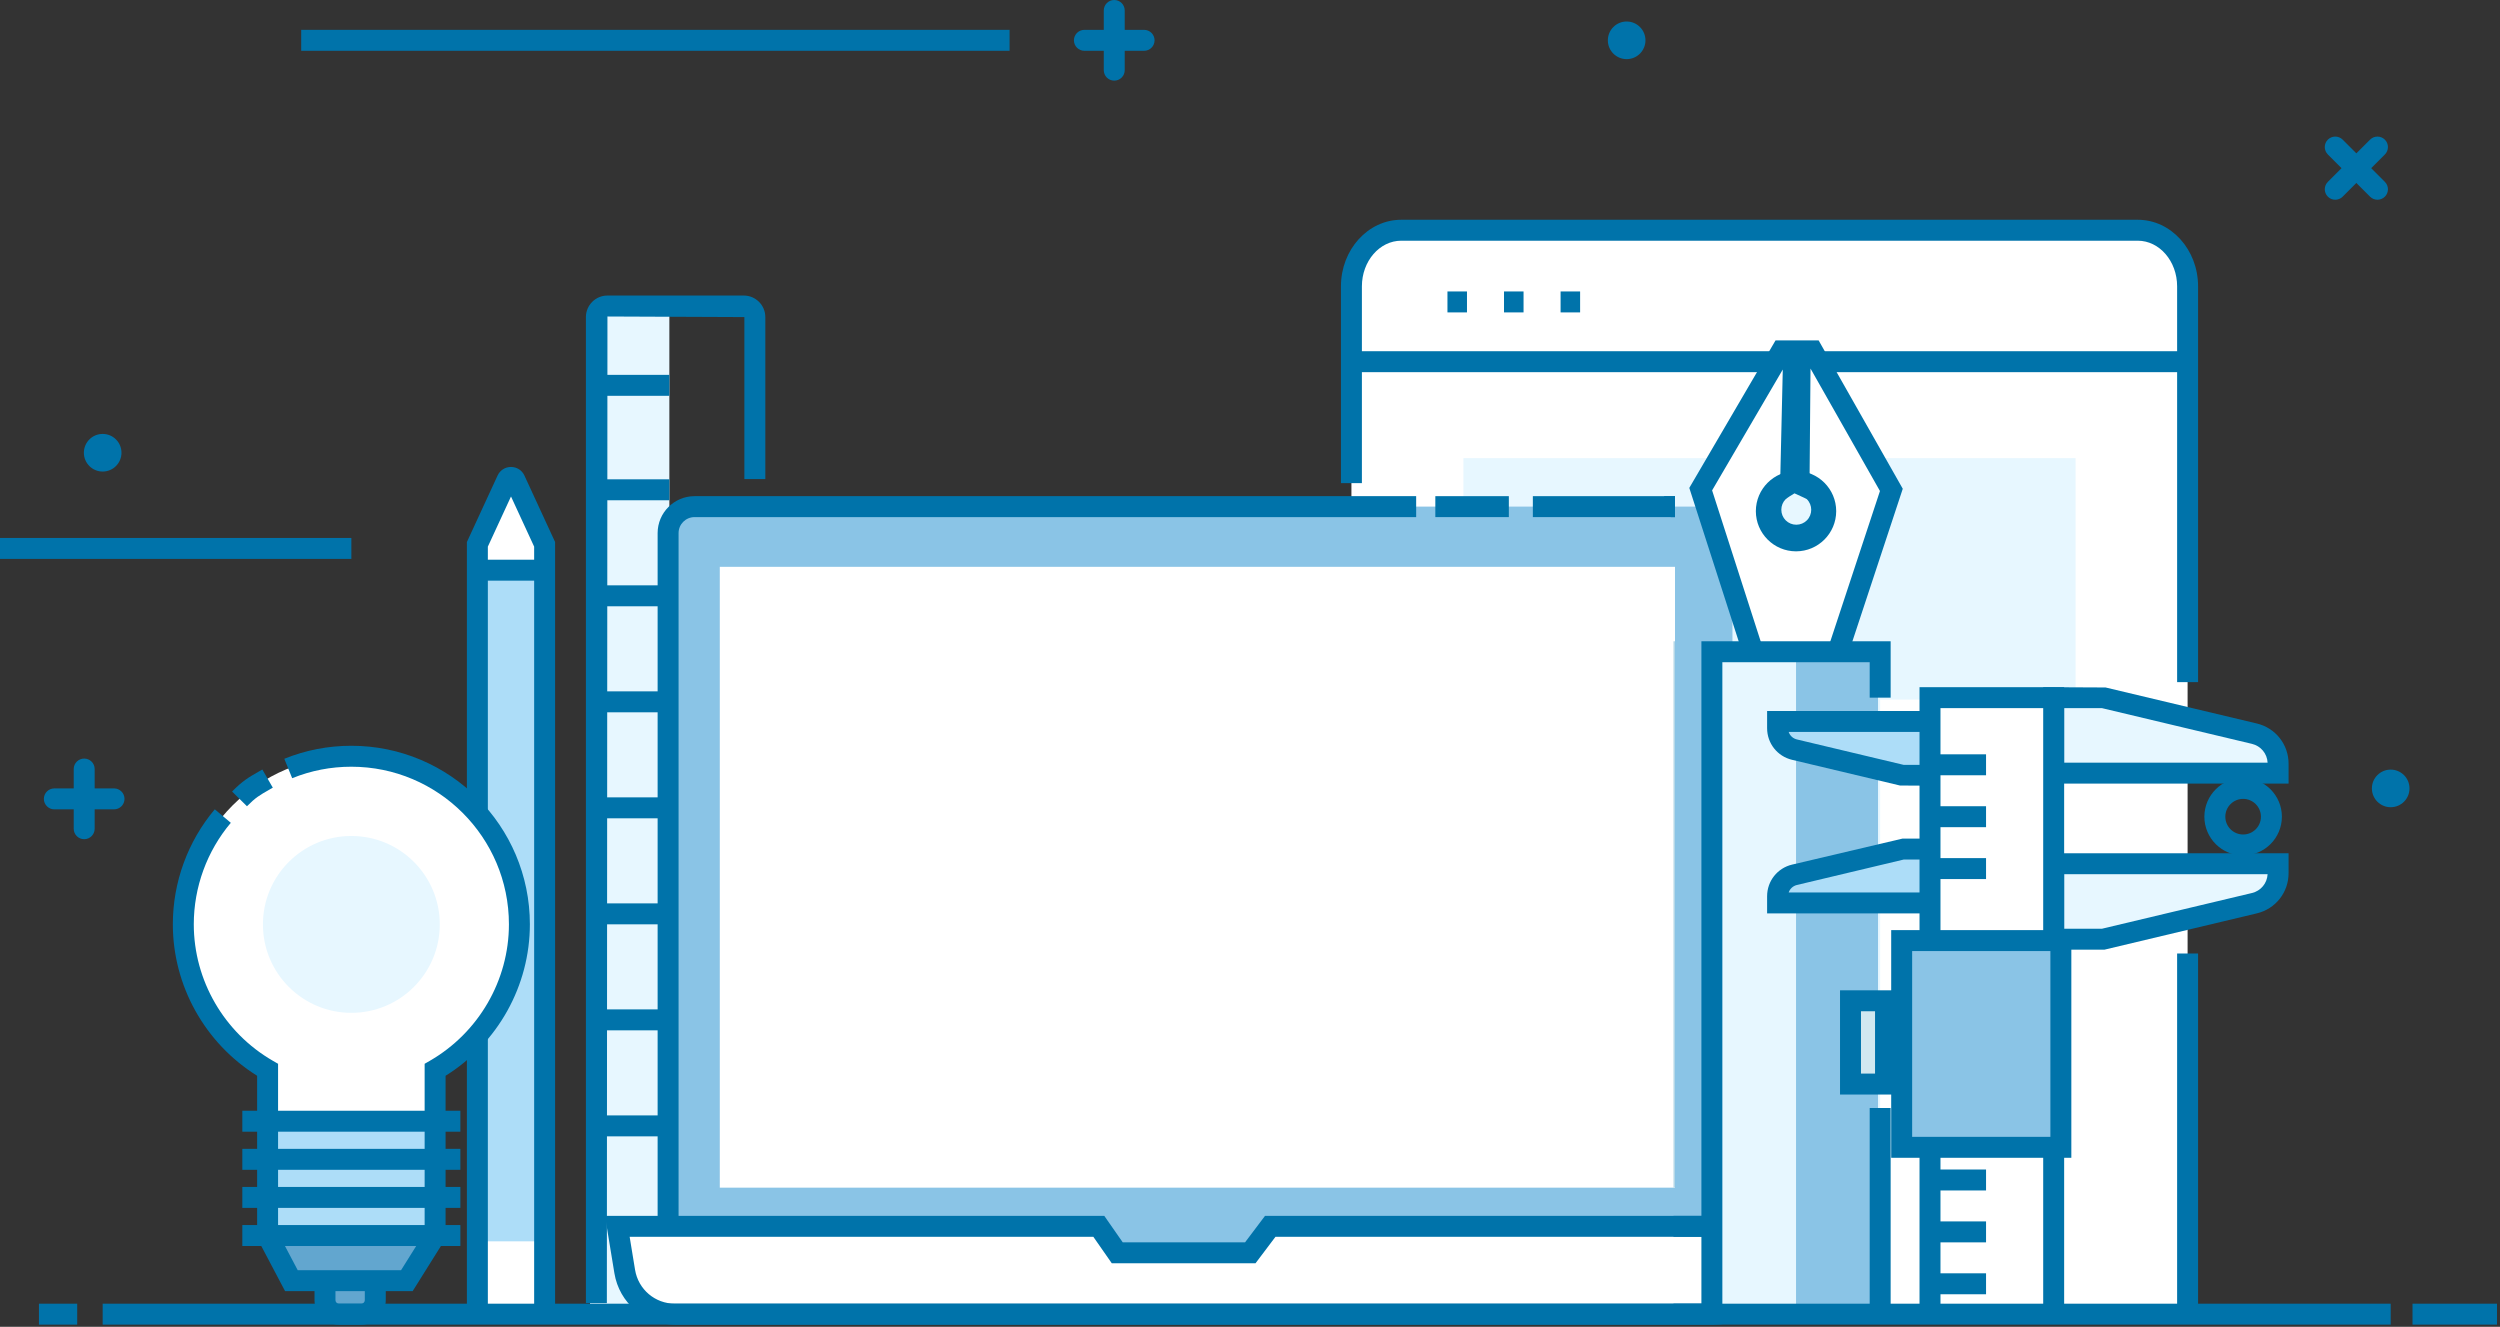 <svg id="icon-plugins" width="100%" height="100%" viewBox="0 0 179 95" version="1.1" xmlns="http://www.w3.org/2000/svg" xmlns:xlink="http://www.w3.org/1999/xlink">
    <rect x="0" y="0" width="179" height="95" fill="#333333" stroke="none"/>
    <!-- Generator: Sketch 44.1 (41455) - http://www.bohemiancoding.com/sketch -->
    <desc>Created with Sketch.</desc>

    <g id="Page-1" stroke="none" stroke-width="1" fill="none" fill-rule="evenodd">
        <path d="M156.632,94.094 L156.632,20.501 C156.632,18.283 155.034,16.485 153.064,16.485 L100.33,16.485 C98.36,16.485 96.762,18.283 96.762,20.501 L96.762,94.094 L156.632,94.094" id="Fill-183" fill="#FFFFFF"></path>
        <path d="M96.762,19.486 C96.762,17.828 98.105,16.485 99.763,16.485 L153.631,16.485 C155.288,16.485 156.632,17.828 156.632,19.486 L156.632,25.734 L96.762,25.734 L96.762,19.486 Z" id="Fill-184" fill="#FFFFFF"></path>
        <polygon id="Fill-185" fill="#0073AA" points="97.073 26.647 156.632 26.647 156.632 25.147 97.073 25.147"></polygon>
        <polygon id="Fill-186" fill="#0073AA" points="103.638 22.368 105.036 22.368 105.036 20.868 103.638 20.868"></polygon>
        <polygon id="Fill-187" fill="#0073AA" points="107.687 22.368 109.086 22.368 109.086 20.868 107.687 20.868"></polygon>
        <polygon id="Fill-188" fill="#0073AA" points="111.738 22.368 113.136 22.368 113.136 20.868 111.738 20.868"></polygon>
        <polygon id="Fill-189" fill="#E7F7FF" points="104.782 50.091 148.611 50.091 148.611 32.803 104.782 32.803"></polygon>
        <polygon id="Fill-190" fill="#9CC9E1" points="104.787 78.355 118.113 78.355 118.113 61.068 104.787 61.068"></polygon>
        <polygon id="Fill-191" fill="#D1E8F0" points="120.038 78.355 133.364 78.355 133.364 61.068 120.038 61.068"></polygon>
        <path d="M157.382,48.843 L155.882,48.843 L155.882,20.501 C155.882,18.7 154.618,17.235 153.064,17.235 L100.33,17.235 C98.776,17.235 97.512,18.7 97.512,20.501 L97.512,34.594 L96.012,34.594 L96.012,20.501 C96.012,17.873 97.949,15.735 100.33,15.735 L153.064,15.735 C155.445,15.735 157.382,17.873 157.382,20.501 L157.382,48.843" id="Fill-194" fill="#0073AA"></path>
        <polygon id="Fill-195" fill="#0073AA" points="155.882 94.094 157.382 94.094 157.382 68.271 155.882 68.271"></polygon>
        <path d="M81.917,3.637 L77.643,3.637 C77.229,3.637 76.893,3.301 76.893,2.887 C76.893,2.473 77.229,2.137 77.643,2.137 L81.917,2.137 C82.331,2.137 82.667,2.473 82.667,2.887 C82.667,3.301 82.331,3.637 81.917,3.637" id="Fill-196" fill="#0073AA"></path>
        <path d="M79.78,5.774 C79.366,5.774 79.03,5.439 79.03,5.024 L79.03,0.75 C79.03,0.336 79.366,0 79.78,0 C80.194,0 80.53,0.336 80.53,0.75 L80.53,5.024 C80.53,5.439 80.194,5.774 79.78,5.774" id="Fill-197" fill="#0073AA"></path>
        <path d="M8.165,57.95 L3.891,57.95 C3.477,57.95 3.141,57.614 3.141,57.2 C3.141,56.786 3.477,56.45 3.891,56.45 L8.165,56.45 C8.579,56.45 8.915,56.786 8.915,57.2 C8.915,57.614 8.579,57.95 8.165,57.95" id="Fill-198" fill="#0073AA"></path>
        <path d="M6.028,60.087 C5.614,60.087 5.278,59.751 5.278,59.337 L5.278,55.063 C5.278,54.648 5.614,54.313 6.028,54.313 C6.442,54.313 6.778,54.648 6.778,55.063 L6.778,59.337 C6.778,59.751 6.442,60.087 6.028,60.087" id="Fill-199" fill="#0073AA"></path>
        <path d="M167.204,14.301 C167.013,14.301 166.821,14.228 166.674,14.081 C166.381,13.788 166.381,13.314 166.674,13.021 L169.696,9.999 C169.989,9.706 170.464,9.706 170.757,9.999 C171.05,10.292 171.05,10.767 170.757,11.06 L167.735,14.081 C167.588,14.228 167.396,14.301 167.204,14.301" id="Fill-200" fill="#0073AA"></path>
        <path d="M170.226,14.301 C170.035,14.301 169.843,14.228 169.696,14.081 L166.674,11.06 C166.381,10.767 166.381,10.292 166.674,9.999 C166.967,9.706 167.442,9.706 167.735,9.999 L170.757,13.021 C171.05,13.314 171.05,13.788 170.757,14.081 C170.61,14.228 170.418,14.301 170.226,14.301" id="Fill-201" fill="#0073AA"></path>
        <polygon id="Fill-204" fill="#0073AA" points="21.566 3.637 72.286 3.637 72.286 2.137 21.566 2.137"></polygon>
        <polygon id="Fill-206" fill="#0073AA" points="0 40.018 25.157 40.018 25.157 38.518 0 38.518"></polygon>
        <path d="M8.698,32.416 C8.698,33.16 8.095,33.763 7.351,33.763 C6.608,33.763 6.005,33.16 6.005,32.416 C6.005,31.672 6.608,31.069 7.351,31.069 C8.095,31.069 8.698,31.672 8.698,32.416" id="Fill-210" fill="#0073AA"></path>
        <path d="M117.815,2.887 C117.815,3.631 117.212,4.234 116.468,4.234 C115.725,4.234 115.122,3.631 115.122,2.887 C115.122,2.143 115.725,1.54 116.468,1.54 C117.212,1.54 117.815,2.143 117.815,2.887" id="Fill-211" fill="#0073AA"></path>
        <path d="M172.52,56.45 C172.52,57.194 171.917,57.797 171.173,57.797 C170.43,57.797 169.827,57.194 169.827,56.45 C169.827,55.707 170.43,55.104 171.173,55.104 C171.917,55.104 172.52,55.707 172.52,56.45" id="Fill-212" fill="#0073AA"></path>
        <path d="M38.479,94.094 L34.696,94.094 C34.411,94.094 34.18,93.863 34.18,93.578 L34.18,39.087 L34.227,38.871 L36.119,34.773 C36.303,34.373 36.872,34.373 37.056,34.773 L38.947,38.871 L38.995,39.087 L38.995,93.578 C38.995,93.863 38.764,94.094 38.479,94.094" id="Fill-214" fill="#FFFFFF"></path>
        <polygon id="Fill-215" fill="#ADDDF8" points="34.18 88.878 38.995 88.878 38.995 40.826 33.486 40.826"></polygon>
        <path d="M38.245,94.094 L38.245,39.139 L36.588,35.548 L34.93,39.139 L34.93,58.361 L33.43,58.361 L33.43,38.809 L35.627,34.048 C35.802,33.669 36.17,33.434 36.588,33.434 C37.005,33.434 37.373,33.669 37.548,34.048 L39.745,38.809 L39.745,94.094 L38.245,94.094 Z" id="Fill-216" fill="#0073AA"></path>
        <polygon id="Fill-217" fill="#0073AA" points="33.43 93.919 34.93 93.919 34.93 74.236 33.43 74.236"></polygon>
        <polygon id="Fill-218" fill="#0073AA" points="34.014 41.575 38.995 41.575 38.995 40.075 34.014 40.075"></polygon>
        <path d="M47.926,94.182 L47.926,22 L42.895,22 C42.536,22 42.245,22.325 42.245,22.728 L42.245,93.454 C42.245,93.856 42.536,94.182 42.895,94.182 L47.926,94.182 Z" id="Fill-220" fill="#E7F7FF"></path>
        <path d="M43.451,93.302 L41.951,93.302 L41.951,22.703 C41.951,21.853 42.643,21.161 43.493,21.161 L53.255,21.161 C54.105,21.161 54.797,21.853 54.797,22.703 L54.797,34.302 L53.297,34.302 L53.297,22.703 L43.493,22.661 L43.451,93.302" id="Fill-221" fill="#0073AA"></path>
        <polygon id="Fill-223" fill="#0073AA" points="42.701 81.363 47.926 81.363 47.926 79.863 42.701 79.863"></polygon>
        <polygon id="Fill-224" fill="#0073AA" points="42.701 73.772 47.926 73.772 47.926 72.272 42.701 72.272"></polygon>
        <polygon id="Fill-225" fill="#0073AA" points="42.701 66.182 47.926 66.182 47.926 64.682 42.701 64.682"></polygon>
        <polygon id="Fill-226" fill="#0073AA" points="42.701 58.591 47.926 58.591 47.926 57.091 42.701 57.091"></polygon>
        <polygon id="Fill-227" fill="#0073AA" points="42.701 51.001 47.926 51.001 47.926 49.501 42.701 49.501"></polygon>
        <polygon id="Fill-228" fill="#0073AA" points="42.701 43.41 47.926 43.41 47.926 41.91 42.701 41.91"></polygon>
        <polygon id="Fill-229" fill="#0073AA" points="42.701 35.819 47.926 35.819 47.926 34.319 42.701 34.319"></polygon>
        <polygon id="Fill-230" fill="#0073AA" points="42.701 28.34 47.926 28.34 47.926 26.84 42.701 26.84"></polygon>
        <path d="M123.044,91.052 L48.836,91.052 C48.286,91.052 47.836,90.602 47.836,90.052 L47.836,37.275 C47.836,36.725 48.286,36.275 48.836,36.275 L123.044,36.275 C123.594,36.275 124.044,36.725 124.044,37.275 L124.044,90.052 C124.044,90.602 123.594,91.052 123.044,91.052" id="Fill-231" fill="#8AC4E6"></path>
        <polygon id="Fill-232" fill="#0073AA" points="102.77 37.025 108.033 37.025 108.033 35.525 102.77 35.525"></polygon>
        <path d="M122.151,91.803 L49.73,91.803 C48.272,91.803 47.086,90.617 47.086,89.159 L47.086,38.169 C47.086,36.711 48.272,35.525 49.73,35.525 L101.397,35.525 L101.397,37.025 L49.73,37.025 C49.099,37.025 48.586,37.538 48.586,38.169 L48.586,89.159 C48.586,89.79 49.099,90.303 49.73,90.303 L122.151,90.303 C122.781,90.303 123.294,89.79 123.294,89.159 L124.794,89.159 C124.794,90.617 123.608,91.803 122.151,91.803" id="Fill-233" fill="#0073AA"></path>
        <polygon id="Fill-234" fill="#0073AA" points="109.752 37.025 119.93 37.025 119.93 35.525 109.752 35.525"></polygon>
        <polygon id="Fill-235" fill="#FFFFFF" points="51.537 85.036 119.93 85.036 119.93 40.585 51.537 40.585"></polygon>
        <path d="M122.712,94.094 L48.328,94.094 C46.542,94.094 45.019,92.8 44.73,91.038 L44.2,87.806 L78.676,87.806 L79.995,89.7 L89.522,89.7 L90.948,87.806 L127.267,87.806 L126.806,90.617 C126.477,92.622 124.744,94.094 122.712,94.094" id="Fill-236" fill="#FFFFFF"></path>
        <path d="M45.083,88.557 L45.47,90.917 C45.701,92.323 46.903,93.344 48.328,93.344 L122.712,93.344 C124.385,93.344 125.795,92.147 126.065,90.496 L126.384,88.557 L91.322,88.557 L89.895,90.45 L79.604,90.45 L78.285,88.557 L45.083,88.557 M122.712,94.844 L48.328,94.844 C46.164,94.844 44.34,93.294 43.99,91.159 L43.317,87.057 L79.068,87.057 L80.387,88.95 L89.147,88.95 L90.574,87.057 L128.149,87.057 L127.546,90.738 C127.156,93.117 125.123,94.844 122.712,94.844" id="Fill-237" fill="#0073AA"></path>
        <polyline id="Fill-239" fill="#B4D7E7" points="128.149 87.057 124.044 87.057 124.044 78.355 124.044 87.056 128.149 87.056 128.149 87.057"></polyline>
        <polyline id="Fill-241" fill="#0073AA" points="119.93 37.025 119.627 37.025 119.144 35.525 119.93 35.525 119.93 37.025"></polyline>
        <polygon id="Fill-242" fill="#B4D7E7" points="119.821 85.036 119.93 85.036 119.93 45.915 119.821 45.915"></polygon>
        <path d="M125.308,94.094 L119.821,94.094 L119.821,93.344 L122.712,93.344 C124.385,93.344 125.795,92.147 126.065,90.496 L126.384,88.557 L119.821,88.557 L119.821,87.057 L128.149,87.057 L127.546,90.738 C127.31,92.177 126.467,93.37 125.308,94.094" id="Fill-243" fill="#0073AA"></path>
        <path d="M128.529,47.577 L128.569,47.583 L131.29,47.591 L135.421,35.076 L129.776,25.121 L128.894,25.121 L128.811,34.648 C129.013,34.738 129.735,35.046 129.899,35.209 C130.612,35.919 130.614,37.073 129.905,37.785 C129.196,38.496 128.041,38.499 127.329,37.788 C126.616,37.079 126.615,35.925 127.324,35.213 C127.478,35.06 128.022,34.709 128.208,34.623 L128.428,25.121 L127.56,25.121 L121.77,35.023 L125.808,47.568 L128.529,47.577" id="Fill-244" fill="#FFFFFF"></path>
        <path d="M128.484,35.324 C128.323,35.411 127.943,35.66 127.848,35.749 C127.653,35.944 127.542,36.214 127.543,36.5 C127.543,36.786 127.655,37.055 127.857,37.257 C128.06,37.459 128.329,37.57 128.615,37.57 L128.617,37.57 C128.903,37.569 129.172,37.458 129.373,37.256 C129.789,36.837 129.788,36.157 129.369,35.74 C129.348,35.729 129.171,35.624 128.564,35.358 L128.484,35.324 Z M128.625,46.833 L130.748,46.84 L134.605,35.157 L129.633,26.388 L129.566,34.165 C130.047,34.39 130.282,34.532 130.428,34.677 C131.432,35.678 131.436,37.309 130.436,38.314 C129.951,38.801 129.306,39.068 128.619,39.07 L128.615,39.07 C127.929,39.07 127.285,38.804 126.799,38.319 C126.313,37.835 126.044,37.19 126.043,36.503 C126.042,35.816 126.308,35.17 126.792,34.684 C126.936,34.541 127.217,34.345 127.468,34.186 L127.647,26.458 L122.587,35.111 L126.354,46.82 L128.625,46.833 Z M131.831,48.344 L125.261,48.316 L120.954,34.934 L127.13,24.371 L130.213,24.371 L136.238,34.995 L131.831,48.344 L131.831,48.344 Z" id="Fill-245" fill="#0073AA"></path>
        <polygon id="Fill-246" fill="#E7F7FF" points="122.571 94.094 134.621 94.094 134.621 46.665 122.571 46.665"></polygon>
        <polygon id="Fill-247" fill="#8AC4E6" points="128.596 94.094 134.467 94.094 134.467 46.665 128.596 46.665"></polygon>
        <polygon id="Fill-248" fill="#0073AA" points="127.846 34.623 129.346 34.623 129.346 25.121 127.846 25.121"></polygon>
        <path d="M128.596,35.222 C127.836,35.222 127.219,35.84 127.219,36.599 C127.219,37.358 127.836,37.976 128.596,37.976 C129.355,37.976 129.972,37.358 129.972,36.599 C129.972,35.84 129.355,35.222 128.596,35.222 Z M128.596,39.476 C127.009,39.476 125.719,38.185 125.719,36.599 C125.719,35.013 127.009,33.722 128.596,33.722 C130.182,33.722 131.472,35.013 131.472,36.599 C131.472,38.185 130.182,39.476 128.596,39.476 L128.596,39.476 Z" id="Fill-249" fill="#0073AA"></path>
        <polygon id="Fill-250" fill="#0073AA" points="133.87 94.094 135.37 94.094 135.37 79.333 133.87 79.333"></polygon>
        <polyline id="Fill-251" fill="#0073AA" points="123.321 94.094 121.821 94.094 121.821 45.915 135.37 45.915 135.37 49.952 133.87 49.952 133.87 47.415 123.321 47.415 123.321 94.094"></polyline>
        <path d="M147.043,49.952 L150.585,49.952 L161.415,52.531 C162.41,52.768 163.112,53.657 163.112,54.679 L163.112,55.356 L147.043,55.356 L147.043,49.952" id="Fill-252" fill="#E7F7FF"></path>
        <path d="M147.043,67.248 L150.585,67.248 L161.415,64.668 C162.41,64.432 163.112,63.543 163.112,62.521 L163.112,61.843 L147.043,61.843 L147.043,67.248" id="Fill-253" fill="#E7F7FF"></path>
        <path d="M147.793,54.607 L162.36,54.607 C162.328,53.96 161.877,53.412 161.241,53.261 L150.497,50.702 L147.793,50.702 L147.793,54.607 Z M163.862,56.107 L146.293,56.107 L146.293,49.202 L150.759,49.223 L161.589,51.802 C162.927,52.121 163.862,53.304 163.862,54.679 L163.862,56.107 L163.862,56.107 Z" id="Fill-254" fill="#0073AA"></path>
        <path d="M147.793,66.498 L150.497,66.498 L161.242,63.939 C161.878,63.787 162.328,63.239 162.36,62.593 L147.793,62.593 L147.793,66.498 Z M150.673,67.998 L146.293,67.998 L146.293,61.093 L163.862,61.093 L163.862,62.521 C163.862,63.897 162.927,65.079 161.589,65.397 L150.673,67.998 L150.673,67.998 Z" id="Fill-255" fill="#0073AA"></path>
        <path d="M138.74,60.795 L136.212,60.795 L128.485,62.636 C127.776,62.805 127.275,63.439 127.275,64.168 L127.275,64.651 L138.74,64.651 L138.74,60.795" id="Fill-256" fill="#ADDDF8"></path>
        <path d="M138.74,55.514 L136.212,55.514 L128.485,53.674 C127.776,53.505 127.275,52.871 127.275,52.141 L127.275,51.658 L138.74,51.658 L138.74,55.514" id="Fill-257" fill="#ADDDF8"></path>
        <path d="M128.069,63.901 L137.99,63.901 L137.99,61.545 L136.3,61.545 L128.659,63.365 C128.376,63.433 128.158,63.639 128.069,63.901 Z M139.49,65.401 L126.525,65.401 L126.525,64.168 C126.525,63.087 127.26,62.156 128.311,61.906 L136.212,60.045 L139.49,60.045 L139.49,65.401 L139.49,65.401 Z" id="Fill-258" fill="#0073AA"></path>
        <path d="M136.3,54.764 L137.99,54.764 L137.99,52.408 L128.069,52.408 C128.158,52.671 128.376,52.877 128.659,52.944 L136.3,54.764 Z M139.49,56.264 L136.038,56.243 L128.311,54.403 C127.26,54.153 126.525,53.223 126.525,52.142 L126.525,50.908 L139.49,50.908 L139.49,56.264 L139.49,56.264 Z" id="Fill-259" fill="#0073AA"></path>
        <polygon id="Fill-260" fill="#FFFFFF" points="138.188 94.094 147.043 94.094 147.043 49.952 138.188 49.952"></polygon>
        <polyline id="Fill-261" fill="#0073AA" points="147.793 94.094 146.293 94.094 146.293 50.702 138.938 50.702 138.938 94.094 137.438 94.094 137.438 49.202 147.793 49.202 147.793 94.094"></polyline>
        <polygon id="Fill-262" fill="#0073AA" points="138.188 55.509 142.201 55.509 142.201 54.009 138.188 54.009"></polygon>
        <polygon id="Fill-263" fill="#0073AA" points="138.188 59.226 142.201 59.226 142.201 57.726 138.188 57.726"></polygon>
        <polygon id="Fill-264" fill="#0073AA" points="138.188 62.941 142.201 62.941 142.201 61.441 138.188 61.441"></polygon>
        <polygon id="Fill-265" fill="#0073AA" points="138.188 85.237 142.201 85.237 142.201 83.737 138.188 83.737"></polygon>
        <polygon id="Fill-266" fill="#0073AA" points="138.188 88.953 142.201 88.953 142.201 87.453 138.188 87.453"></polygon>
        <polygon id="Fill-267" fill="#0073AA" points="138.188 92.669 142.201 92.669 142.201 91.169 138.188 91.169"></polygon>
        <polygon id="Fill-268" fill="#8AC4E6" points="136.16 82.149 147.558 82.149 147.558 67.346 136.16 67.346"></polygon>
        <path d="M136.91,81.398 L146.808,81.398 L146.808,68.096 L136.91,68.096 L136.91,81.398 Z M135.41,82.898 L148.308,82.898 L148.308,66.596 L135.41,66.596 L135.41,82.898 Z" id="Fill-269" fill="#0073AA"></path>
        <polygon id="Fill-270" fill="#D1E8F0" points="132.496 77.619 135.003 77.619 135.003 71.657 132.496 71.657"></polygon>
        <path d="M133.246,76.869 L134.253,76.869 L134.253,72.406 L133.246,72.406 L133.246,76.869 Z M131.746,78.369 L135.753,78.369 L135.753,70.906 L131.746,70.906 L131.746,78.369 Z" id="Fill-271" fill="#0073AA"></path>
        <path d="M160.608,57.2 C159.905,57.2 159.333,57.772 159.333,58.476 C159.333,59.179 159.905,59.75 160.608,59.75 C161.311,59.75 161.883,59.179 161.883,58.476 C161.883,57.772 161.311,57.2 160.608,57.2 Z M160.608,61.25 C159.077,61.25 157.833,60.006 157.833,58.476 C157.833,56.945 159.077,55.7 160.608,55.7 C162.138,55.7 163.383,56.945 163.383,58.476 C163.383,60.006 162.138,61.25 160.608,61.25 L160.608,61.25 Z" id="Fill-272" fill="#0073AA"></path>
        <path d="M25.87,94.094 L24.269,94.094 C23.719,94.094 23.269,93.644 23.269,93.094 L23.269,89.579 C23.269,89.029 23.719,88.579 24.269,88.579 L25.87,88.579 C26.42,88.579 26.87,89.029 26.87,89.579 L26.87,93.094 C26.87,93.644 26.42,94.094 25.87,94.094" id="Fill-273" fill="#62A6CF"></path>
        <path d="M24.269,89.329 C24.133,89.329 24.019,89.443 24.019,89.579 L24.019,93.094 C24.019,93.229 24.133,93.344 24.269,93.344 L25.87,93.344 C26.006,93.344 26.12,93.229 26.12,93.094 L26.12,89.579 C26.12,89.443 26.006,89.329 25.87,89.329 L24.269,89.329 Z M25.87,94.844 L24.269,94.844 C23.304,94.844 22.519,94.059 22.519,93.094 L22.519,89.579 C22.519,88.614 23.304,87.829 24.269,87.829 L25.87,87.829 C26.835,87.829 27.62,88.614 27.62,89.579 L27.62,93.094 C27.62,94.059 26.835,94.844 25.87,94.844 L25.87,94.844 Z" id="Fill-274" fill="#0073AA"></path>
        <path d="M37.189,66.18 C37.189,59.535 31.802,54.147 25.157,54.147 C18.511,54.147 13.125,59.535 13.125,66.18 C13.125,70.638 15.556,74.522 19.159,76.6 L19.159,88.464 L20.865,91.696 L29.13,91.696 L31.154,88.464 L31.154,76.6 C34.758,74.522 37.189,70.638 37.189,66.18" id="Fill-275" fill="#FFFFFF"></path>
        <polyline id="Fill-276" fill="#ADDDF8" points="19.159 79.913 19.159 89.173 20.865 91.696 29.13 91.696 31.154 89.173 31.154 79.913 19.159 79.913"></polyline>
        <polyline id="Fill-277" fill="#62A6CF" points="31.154 88.464 29.13 91.696 20.865 91.696 19.159 88.464 31.154 88.464"></polyline>
        <path d="M29.546,92.446 L20.412,92.446 L18.41,88.649 L18.41,77.025 C14.676,74.697 12.375,70.581 12.375,66.18 C12.375,63.169 13.442,60.245 15.379,57.946 L16.526,58.913 C14.816,60.941 13.875,63.522 13.875,66.18 C13.875,70.192 16.043,73.937 19.535,75.951 L19.91,76.167 L19.91,88.278 L21.317,90.946 L28.715,90.946 L30.404,88.248 L30.404,76.167 L30.779,75.951 C34.27,73.937 36.439,70.192 36.439,66.18 C36.439,59.959 31.378,54.897 25.157,54.897 C23.691,54.897 22.265,55.174 20.92,55.72 L20.356,54.329 C21.882,53.711 23.497,53.397 25.157,53.397 C32.205,53.397 37.939,59.132 37.939,66.18 C37.939,70.581 35.638,74.697 31.904,77.025 L31.904,88.68 L29.546,92.446" id="Fill-278" fill="#0073AA"></path>
        <path d="M17.682,57.728 L16.617,56.673 C17.379,55.902 17.772,55.677 18.556,55.228 L18.784,55.098 L19.533,56.397 L19.301,56.53 C18.554,56.958 18.302,57.103 17.682,57.728" id="Fill-279" fill="#0073AA"></path>
        <polygon id="Fill-280" fill="#0073AA" points="17.35 81.029 32.964 81.029 32.964 79.529 17.35 79.529"></polygon>
        <polygon id="Fill-281" fill="#0073AA" points="17.35 83.758 32.964 83.758 32.964 82.258 17.35 82.258"></polygon>
        <polygon id="Fill-282" fill="#0073AA" points="17.35 86.485 32.964 86.485 32.964 84.985 17.35 84.985"></polygon>
        <polygon id="Fill-283" fill="#0073AA" points="17.35 89.214 32.964 89.214 32.964 87.714 17.35 87.714"></polygon>
        <path d="M31.488,66.188 C31.488,69.684 28.653,72.519 25.157,72.519 C21.66,72.519 18.826,69.684 18.826,66.188 C18.826,62.691 21.66,59.856 25.157,59.856 C28.653,59.856 31.488,62.691 31.488,66.188" id="Fill-284" fill="#E7F7FF"></path>
        <polygon id="Fill-320" fill="#0073AA" points="7.351 94.844 171.173 94.844 171.173 93.344 7.351 93.344"></polygon>
        <polygon id="Fill-321" fill="#0073AA" points="2.789 94.844 5.528 94.844 5.528 93.344 2.789 93.344"></polygon>
        <polygon id="Fill-322" fill="#0073AA" points="172.736 94.844 178.785 94.844 178.785 93.344 172.736 93.344"></polygon>
    </g>
</svg>